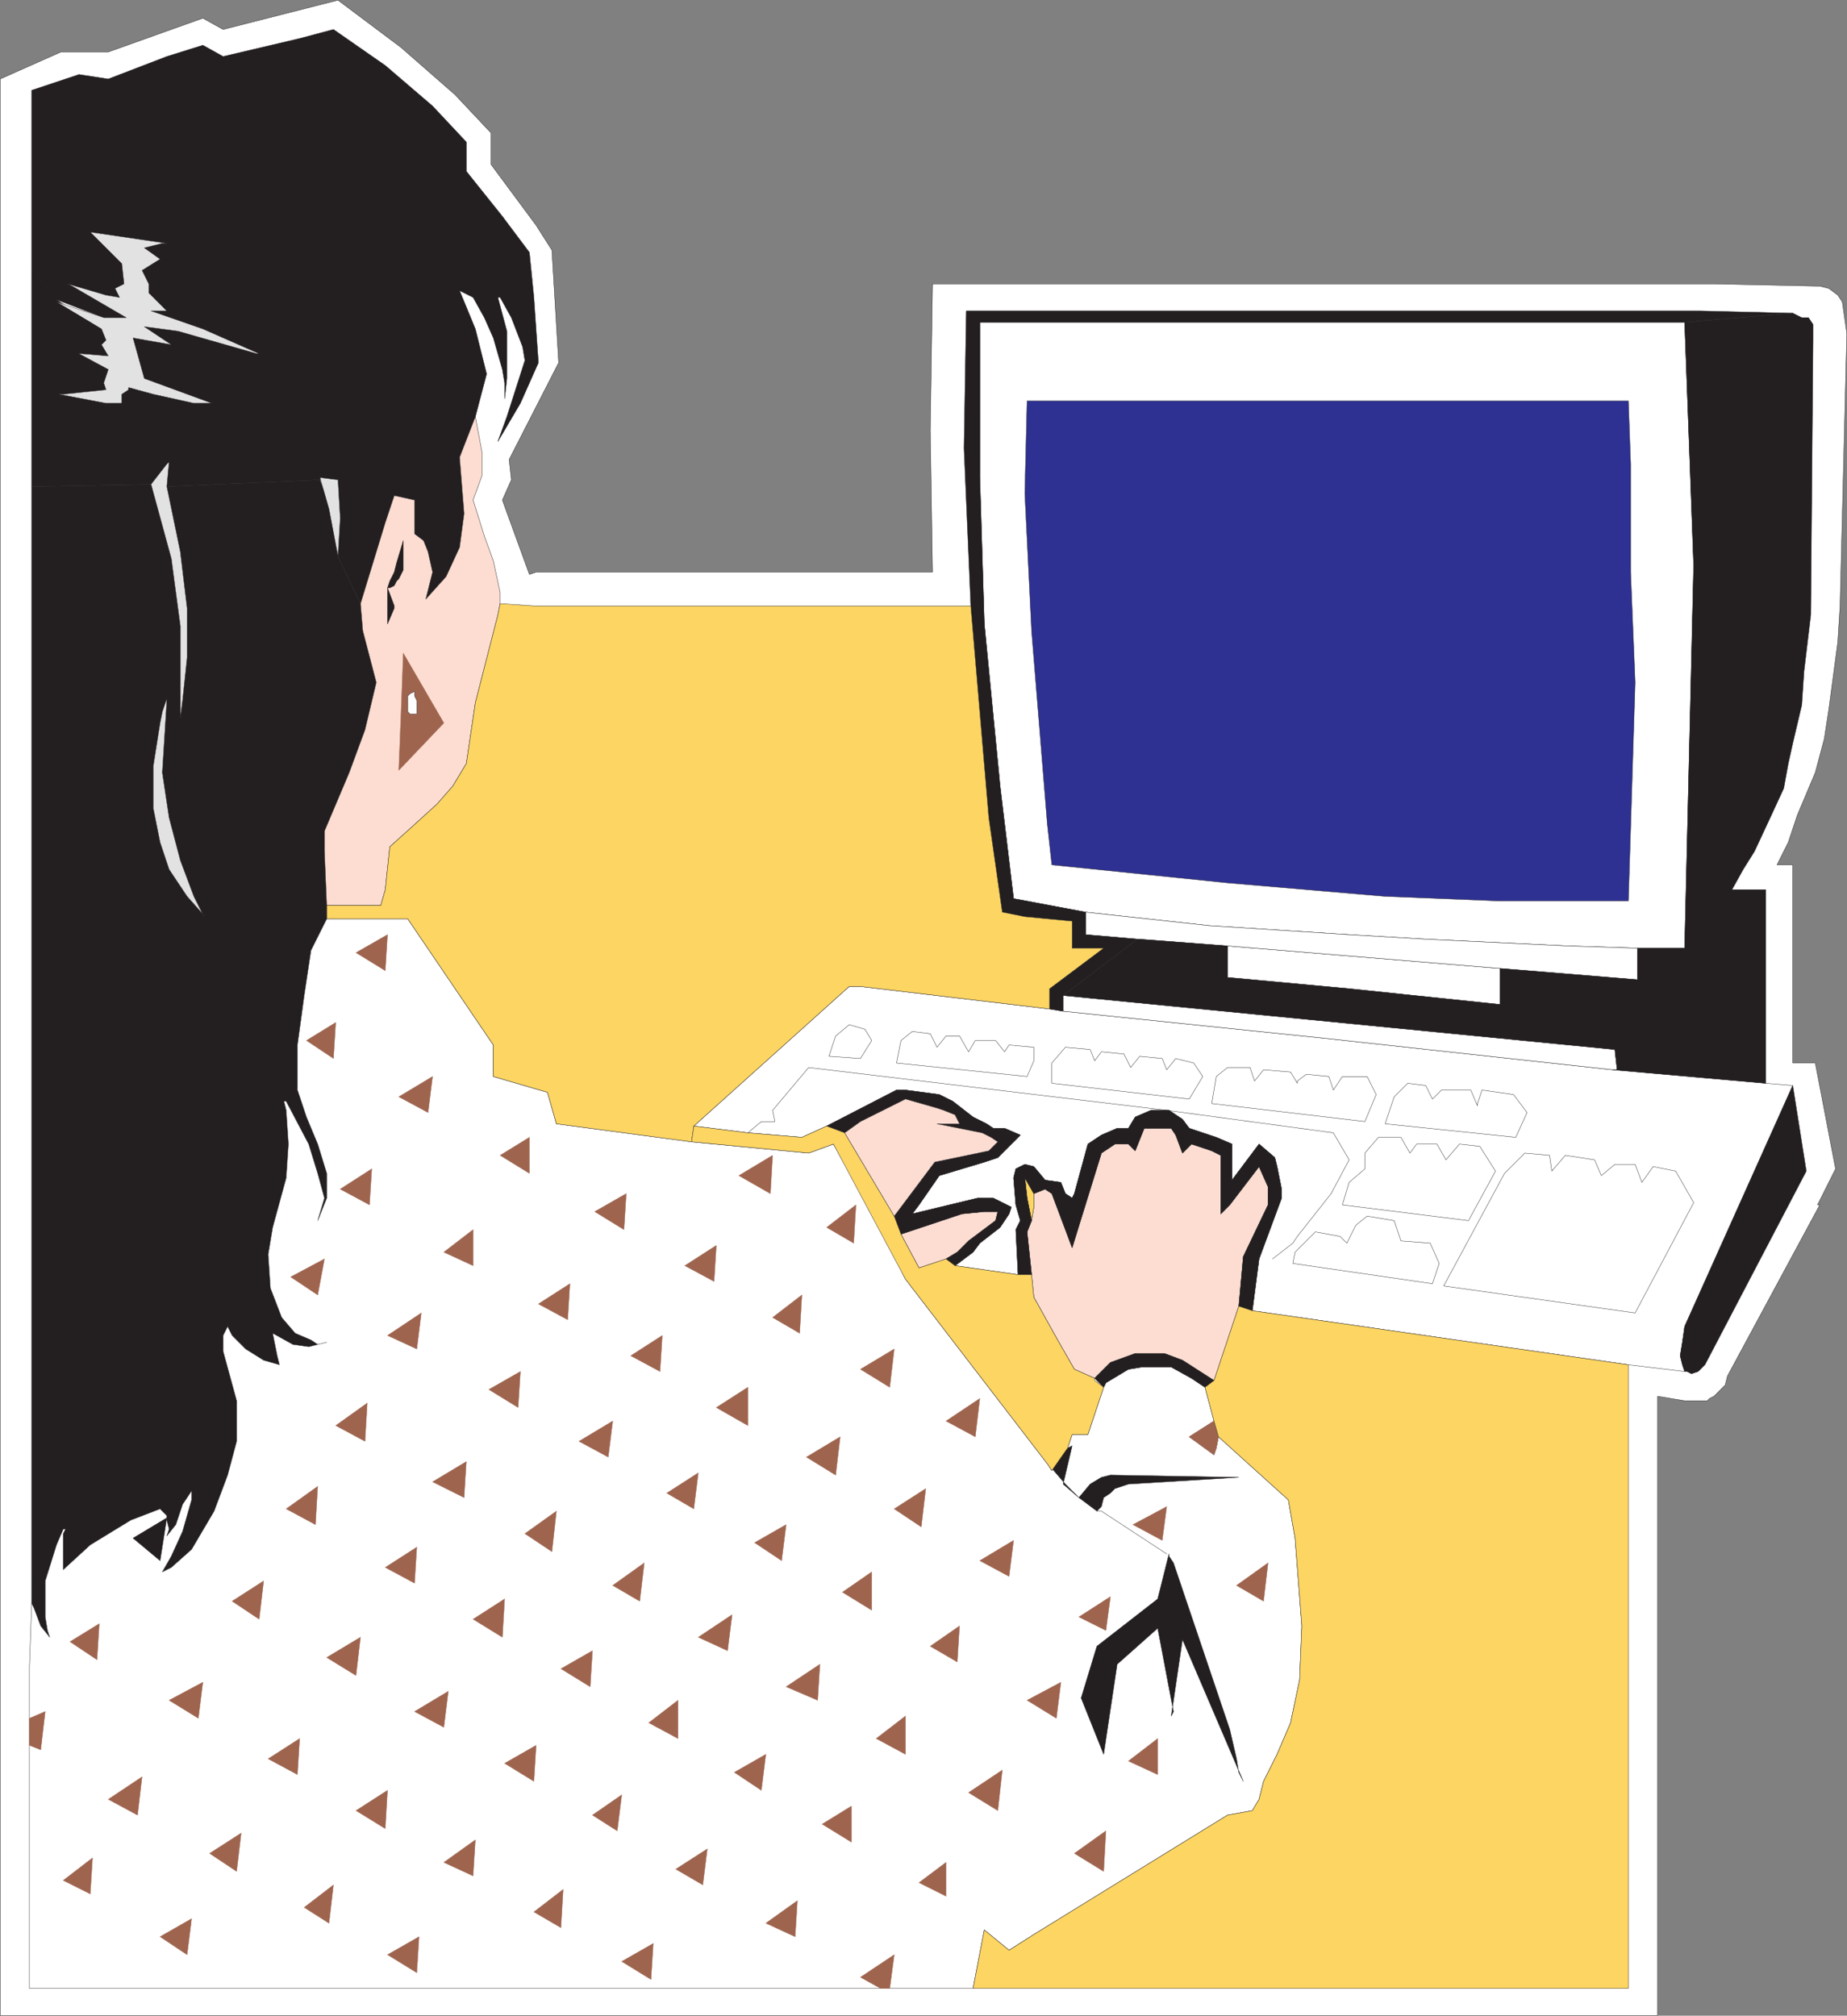 <svg xmlns="http://www.w3.org/2000/svg" width="615.12" height="671.368"><rect width="100%" height="100%" fill="#808080" stroke="none"/><path fill="#fff" fill-rule="evenodd" d="M178.56 190.558h132l-.75-47.25.75-48.75h260.25l35.25.75 3 .75 3 2.25 1.5 2.25 1.5 10.5-2.25 90.75-.75 12-3 22.5-1.5 9.75-3 11.25-6 14.25-3 9-3.75 7.5h5.25v66h7.5l6.75 35.25-6 12h.75l-30.75 57-.75 3-3.75 3.75-1.5.75-.75.75h-7.5l-9-1.5v206.25H.06v-645l20.25-9h15.75l31.5-11.25 6.75 3.75 38.25-9.75 21 15.75 18 15.75 12 12.75v10.5l15 20.25 5.25 8.25 2.25 37.5-16.5 32.25.75 6.75-3 6.75 9 24.75 2.25-.75"/><path fill="none" stroke="#231f20" stroke-linecap="round" stroke-linejoin="round" stroke-miterlimit="10" stroke-width=".12" d="M178.56 190.558h132l-.75-47.25.75-48.75h260.25l35.25.75 3 .75 3 2.25 1.5 2.25 1.5 10.5-2.25 90.75-.75 12-3 22.5-1.5 9.75-3 11.25-6 14.25-3 9-3.75 7.5h5.25v66h7.5l6.75 35.25-6 12h.75l-30.75 57-.75 3-3.75 3.75-1.5.75-.75.75h-7.5l-9-1.5v206.25H.06v-645l20.25-9h15.75l31.5-11.25 6.75 3.75 38.25-9.75 21 15.75 18 15.75 12 12.75v10.5l15 20.25 5.25 8.25 2.25 37.5-16.5 32.25.75 6.75-3 6.75 9 24.75zm0 0"/><path fill="#231f20" fill-rule="evenodd" d="M106.56 159.808h6l.75 12.75-.75 12.75 7.5 15.75 8.25-27 3-9 6.75 1.5v11.25l3 2.25 1.5 3.75 1.5 6.75-2.25 9 6.75-7.5 4.5-9.75 1.5-11.25-1.5-18.75 5.25-13.5 3.75-14.25-3.75-15-5.25-12.75 4.5 2.25 3.75 6.75 3 6.75 3 10.5.75 4.5v5.25l.75-6.75v-15.75l-3-11.25h.75l3.75 6.75 3.75 9.75.75 4.5-6 18.75-3 8.25 7.5-12.75 6-13.5-1.5-21.75-1.5-15-9-12-12-15v-9.75l-11.25-12-15.75-13.5-17.25-12-11.25 3-25.5 6-6.75-3.75-12 3.75-19.5 7.5-9.75-1.5-15.75 5.25v59.25l8.25 10.5 15.75 6h7.5l-18-10.5-1.5-.75 12.75 3.75 4.5.75-1.5-3 3-1.5-.75-6.75-10.5-10.5 25.5 3.75h-1.5l-6 1.5 5.25 3.75-6 3.75 2.25 4.5v3l6 6h-5.25l17.25 6 18.75 8.25h-.75l-26.25-7.5-11.25-1.5 9 6-12.75-2.25 3.75 13.5 22.5 8.25h-6l-13.5-3-8.25-2.25v.75l-2.25 1.5v3h-5.25l-15.75-3h1.5l14.25-1.5-.75-2.25 1.5-4.5-9.75-5.25h.75l9 .75-2.25-3.75 1.5-1.5-1.5-3.75-15-9.75-8.25-10.5v72.75l39.75-.75 5.25-6.75.75-.75-.75 8.25 51-2.25"/><path fill="none" stroke="#231f20" stroke-linecap="round" stroke-linejoin="round" stroke-miterlimit="10" stroke-width=".12" d="M106.56 159.808h6l.75 12.75-.75 12.75 7.5 15.75 8.25-27 3-9 6.75 1.5v11.25l3 2.25 1.5 3.75 1.5 6.75-2.25 9 6.75-7.5 4.5-9.75 1.5-11.25-1.5-18.75 5.25-13.5 3.75-14.25-3.75-15-5.25-12.75 4.5 2.25 3.75 6.75 3 6.75 3 10.5.75 4.5v5.25l.75-6.75v-15.75l-3-11.25h.75l3.75 6.75 3.75 9.75.75 4.5-6 18.75-3 8.25 7.5-12.75 6-13.5-1.5-21.75-1.5-15-9-12-12-15v-9.75l-11.25-12-15.75-13.5-17.25-12-11.25 3-25.5 6-6.75-3.75-12 3.75-19.5 7.5-9.75-1.5-15.75 5.25v59.25l8.25 10.5 15.75 6h7.5l-18-10.5-1.5-.75 12.75 3.75 4.5.75-1.5-3 3-1.5-.75-6.75-10.5-10.5 25.5 3.75h-1.5l-6 1.5 5.25 3.75-6 3.75 2.25 4.5v3l6 6h-5.25l17.25 6 18.75 8.25h-.75l-26.25-7.5-11.25-1.5 9 6-12.75-2.25 3.75 13.5 22.5 8.25h-6l-13.5-3-8.25-2.25v.75l-2.25 1.5v3h-5.25l-15.75-3h1.5l14.25-1.5-.75-2.25 1.5-4.5-9.75-5.25h.75l9 .75-2.25-3.75 1.5-1.5-1.5-3.75-15-9.75-8.25-10.5v72.75l39.75-.75 5.25-6.75.75-.75-.75 8.25zm0 0"/><path fill="#231f20" fill-rule="evenodd" d="m105.81 447.808-2.25-1.5-5.25-2.25-4.5-5.25-3.75-9.75-.75-11.25 1.5-9 4.5-16.5.75-11.25-.75-11.25-.75-3h.75l7.5 14.25 3 9.75 2.25 8.25-2.25 7.5 3-7.5v-8.25l-3-9.75-3.75-9-3-9v-15l2.25-16.5 2.25-15 5.25-10.5v-4.5l-.75-18v-6.75l8.25-19.5 5.25-14.25 3.75-15.75-4.5-17.25-.75-9-7.5-15.75-3-17.25-3-8.25-51 2.25 4.5 21.75 2.25 18.75v16.5l-1.5 14.25-.75 5.25-4.5-5.25-1.5 24 2.25 15 3.75 14.25 4.5 12 3 6 .75.75-6-6.75-6-9-3-9-2.25-11.25v-14.25l2.25-14.25.75-3.75 1.5-3.75 4.5 5.25v-30l-3-22.5-6.75-24.75-39.75.75v372l.75 1.5 2.25 6 3 3.75-.75-2.25-.75-4.5v-12l3.75-12 2.25-5.25h.75l-.75 1.5v12l9-8.25 13.5-8.25 9.75-3.75 2.25 2.25v1.5l.75 3-.75 2.25 3-3.75 2.25-6.75 3-4.5v3l-3 10.5-3.75 8.25-3 5.25 3-1.5 6.75-6 7.5-12.75 4.5-12 3-11.25v-13.5l-4.5-16.5v-5.25l1.5-3 1.5 3 4.5 4.5 6 3.75 5.25 1.5-.75-3-1.5-7.5 6.75 3.75 5.25.75 6-1.5-3 .75"/><path fill="none" stroke="#231f20" stroke-linecap="round" stroke-linejoin="round" stroke-miterlimit="10" stroke-width=".12" d="m105.81 447.808-2.25-1.5-5.25-2.25-4.5-5.25-3.75-9.75-.75-11.25 1.5-9 4.5-16.5.75-11.25-.75-11.25-.75-3h.75l7.5 14.25 3 9.75 2.25 8.25-2.25 7.5 3-7.5v-8.25l-3-9.75-3.75-9-3-9v-15l2.25-16.5 2.25-15 5.25-10.5v-4.5l-.75-18v-6.75l8.25-19.5 5.25-14.25 3.75-15.75-4.5-17.25-.75-9-7.5-15.75-3-17.25-3-8.25-51 2.25 4.5 21.75 2.25 18.75v16.5l-1.5 14.25-.75 5.25-4.5-5.25-1.5 24 2.25 15 3.75 14.25 4.5 12 3 6 .75.75-6-6.75-6-9-3-9-2.25-11.25v-14.25l2.25-14.25.75-3.75 1.5-3.75 4.5 5.25v-30l-3-22.5-6.75-24.75-39.75.75v372l.75 1.5 2.25 6 3 3.75-.75-2.25-.75-4.5v-12l3.75-12 2.25-5.25h.75l-.75 1.5v12l9-8.25 13.5-8.25 9.75-3.75 2.25 2.25v1.5l.75 3-.75 2.25 3-3.75 2.25-6.75 3-4.5v3l-3 10.5-3.75 8.25-3 5.25 3-1.5 6.75-6 7.5-12.75 4.5-12 3-11.25v-13.5l-4.5-16.5v-5.25l1.5-3 1.5 3 4.5 4.5 6 3.75 5.25 1.5-.75-3-1.5-7.5 6.75 3.75 5.25.75 6-1.5zm0 0"/><path fill="#fdddd2" fill-rule="evenodd" d="m141.81 199.558 2.25-9-1.5-6.75-1.5-3.75-3-2.25v-11.25l-6.75-1.5-3 9-8.25 27 .75 9 4.5 17.25-3.75 15.75-5.25 14.25-8.25 19.5v6.75l.75 18h18l1.5-5.25 1.5-14.25 7.5-6.75 8.25-7.5 5.25-6 4.5-7.5 3-20.25 7.5-29.25.75-3.75v-3.75l-2.25-10.5-3-8.25-3.75-12 3-8.25v-7.5l-2.25-12-5.25 13.5 1.5 18.75-1.5 11.25-4.5 9.75-6.75 7.5"/><path fill="none" stroke="#231f20" stroke-linecap="round" stroke-linejoin="round" stroke-miterlimit="10" stroke-width=".12" d="m141.81 199.558 2.25-9-1.5-6.75-1.5-3.75-3-2.25v-11.25l-6.75-1.5-3 9-8.25 27 .75 9 4.5 17.25-3.75 15.75-5.25 14.25-8.25 19.5v6.75l.75 18h18l1.5-5.25 1.5-14.25 7.5-6.75 8.25-7.5 5.25-6 4.5-7.5 3-20.25 7.5-29.25.75-3.75v-3.75l-2.25-10.5-3-8.25-3.75-12 3-8.25v-7.5l-2.25-12-5.25 13.5 1.5 18.75-1.5 11.25-4.5 9.75zm0 0"/><path fill="#231f20" fill-rule="evenodd" d="m134.31 180.058-2.25 7.5-.75 3-1.5 3-.75 2.25h.75l1.5-.75.75-1.5.75-.75 1.5-3v-9.75"/><path fill="none" stroke="#231f20" stroke-linecap="round" stroke-linejoin="round" stroke-miterlimit="10" stroke-width=".12" d="m134.31 180.058-2.25 7.5-.75 3-1.5 3-.75 2.25h.75l1.5-.75.75-1.5.75-.75 1.5-3zm0 0"/><path fill="#231f20" fill-rule="evenodd" d="M129.06 195.808v12l2.25-5.25v-.75l-2.25-6"/><path fill="none" stroke="#231f20" stroke-linecap="round" stroke-linejoin="round" stroke-miterlimit="10" stroke-width=".12" d="M129.06 195.808v12l2.25-5.25v-.75zm0 0"/><path fill="#fff" fill-rule="evenodd" d="m355.56 482.308 1.5-4.5h5.25l5.25-15.75.75-1.5 7.5-4.5 4.5-.75h9.75l6.75 3.75 4.5 3 3 11.25-8.25 5.25 8.25 6 .75-2.25.75-3.75 23.25 21 2.25 12.75 2.25 29.25-.75 18-3 14.25-4.5 10.5-4.5 9-1.5 6-2.25 3.75-8.25 1.5-64.5 39.75-8.25 5.25-8.25-6.75-3.75 19.5H9.81v-107.25l.75-21 .75 1.5 2.25 6 3 3.75-.75-2.25-.75-4.5v-12l3.75-12 2.25-5.25h.75l-.75 1.5v12l9-8.25 13.5-8.25 9.75-3.75 2.25 2.25v1.5l.75 3-.75 2.25 3-3.75 2.25-6.75 3-4.5v3l-3 10.5-3.75 8.25-3 5.25 3-1.5 6.75-6 7.5-12.75 4.5-12 3-11.25v-13.5l-4.5-16.5v-5.25l1.5-3 1.5 3 4.5 4.5 6 3.75 5.25 1.5-.75-3-1.5-7.5 6.75 3.75 5.25.75 6-1.5-3 .75-2.25-1.5-5.25-2.25-4.5-5.25-3.75-9.75-.75-11.25 1.5-9 4.5-16.5.75-11.25-.75-11.25-.75-3h.75l7.5 14.25 3 9.75 2.25 8.25-2.25 7.5 3-7.5v-8.25l-3-9.75-3.75-9-3-9v-15l2.25-16.5 2.25-15 5.25-10.5h27l28.5 42v10.5l18 5.25 3 10.5 45 6 39 3.75 8.25-3 13.5 23.25 10.5 21.75 47.25 61.5 1.5 2.25 5.25-7.5"/><path fill="none" stroke="#231f20" stroke-linecap="round" stroke-linejoin="round" stroke-miterlimit="10" stroke-width=".12" d="m355.56 482.308 1.5-4.5h5.25l5.25-15.75.75-1.5 7.5-4.5 4.5-.75h9.75l6.75 3.75 4.5 3 3 11.25-8.25 5.25 8.25 6 .75-2.25.75-3.75 23.25 21 2.25 12.75 2.25 29.25-.75 18-3 14.25-4.5 10.5-4.5 9-1.5 6-2.25 3.75-8.25 1.5-64.5 39.75-8.25 5.25-8.25-6.75-3.75 19.5H9.81v-107.25l.75-21 .75 1.5 2.25 6 3 3.75-.75-2.25-.75-4.5v-12l3.75-12 2.25-5.25h.75l-.75 1.5v12l9-8.25 13.5-8.25 9.75-3.75 2.25 2.25v1.5l.75 3-.75 2.25 3-3.75 2.25-6.75 3-4.5v3l-3 10.5-3.75 8.25-3 5.25 3-1.5 6.75-6 7.5-12.75 4.5-12 3-11.25v-13.5l-4.5-16.5v-5.25l1.5-3 1.5 3 4.5 4.5 6 3.75 5.25 1.5-.75-3-1.5-7.5 6.75 3.75 5.25.75 6-1.5-3 .75-2.25-1.5-5.25-2.25-4.5-5.25-3.75-9.75-.75-11.25 1.5-9 4.5-16.5.75-11.25-.75-11.25-.75-3h.75l7.5 14.25 3 9.75 2.25 8.25-2.25 7.5 3-7.5v-8.25l-3-9.75-3.75-9-3-9v-15l2.25-16.5 2.25-15 5.25-10.5h27l28.5 42v10.5l18 5.25 3 10.5 45 6 39 3.75 8.25-3 13.5 23.25 10.5 21.75 47.25 61.5 1.5 2.25zm0 0"/><path fill="#9e644e" fill-rule="evenodd" d="M138.81 237.808h-2.25l-.75-.75v-3l-2.25 3.75-.75 18.75 15-15.75-13.5-23.25-.75 20.25 2.25-3.75v-2.25l.75-.75 1.5-.75v1.5l.75 1.5v4.5"/><path fill="none" stroke="#9e644e" stroke-linecap="round" stroke-linejoin="round" stroke-miterlimit="10" stroke-width=".12" d="M138.81 237.808h-2.25l-.75-.75v-3l-2.25 3.75-.75 18.75 15-15.75-13.5-23.25-.75 20.25 2.25-3.75v-2.25l.75-.75 1.5-.75v1.5l.75 1.5zm0 0"/><path fill="#e3e2e2" fill-rule="evenodd" d="m33.81 109.558 1.5 3.75-1.5 1.5 2.25 3.75-9-.75h-.75l9.75 5.25-1.5 4.5.75 2.25-14.25 1.5h-1.5l15.75 3h5.25v-3l2.25-1.5v-.75l8.25 2.25 13.5 3h6l-22.5-8.25-3.75-13.5 12.75 2.25-9-6 11.25 1.5 26.25 7.5h.75l-18.75-8.25-17.25-6h5.25l-6-6v-3l-2.25-4.5 6-3.75-5.25-3.75 6-1.5h1.5l-25.5-3.75 10.5 10.5.75 6.75-3 1.5 1.5 3-4.5-.75-12.75-3.75 1.5.75 18 10.5h-7.5l-15.75-5.25 15 9"/><path fill="none" stroke="#231f20" stroke-linecap="round" stroke-linejoin="round" stroke-miterlimit="10" stroke-width=".12" d="m33.81 109.558 1.5 3.75-1.5 1.5 2.25 3.75-9-.75h-.75l9.75 5.25-1.5 4.5.75 2.25-14.25 1.5h-1.5l15.75 3h5.25v-3l2.25-1.5v-.75l8.25 2.25 13.5 3h6l-22.5-8.25-3.75-13.5 12.75 2.25-9-6 11.25 1.5 26.25 7.5h.75l-18.75-8.25-17.25-6h5.25l-6-6v-3l-2.25-4.5 6-3.75-5.25-3.75 6-1.5h1.5l-25.5-3.75 10.5 10.5.75 6.75-3 1.5 1.5 3-4.5-.75-12.75-3.75 1.5.75 18 10.5h-7.5l-15.75-5.25zm0 0"/><path fill="#fdddd2" fill-rule="evenodd" d="m343.56 406.558-1.5 3.75 1.5 14.25.75 7.5 7.5 13.5 6 10.5 6.75 3 5.25-5.25 8.25-3h9.75l6 2.25 10.5 6.75 8.25-24.75 1.5-16.5 8.25-17.25v-6l-3-6.75-9.75 12.75-3 3v-19.5l-3-1.5-6.75-2.25-3 3-2.25-6-1.5-2.25h-9l-3 7.5-2.25-2.25h-4.5l-4.5 3-9.75 31.5-6.75-18-2.25-1.5-3.75 1.5v4.5l-.75 4.5"/><path fill="none" stroke="#231f20" stroke-linecap="round" stroke-linejoin="round" stroke-miterlimit="10" stroke-width=".12" d="m343.56 406.558-1.5 3.75 1.5 14.25.75 7.5 7.5 13.5 6 10.5 6.75 3 5.25-5.25 8.25-3h9.75l6 2.25 10.5 6.75 8.25-24.75 1.5-16.5 8.25-17.25v-6l-3-6.75-9.75 12.75-3 3v-19.5l-3-1.5-6.75-2.25-3 3-2.25-6-1.5-2.25h-9l-3 7.5-2.25-2.25h-4.5l-4.5 3-9.75 31.5-6.75-18-2.25-1.5-3.75 1.5v4.5zm0 0"/><path fill="#fdd562" fill-rule="evenodd" d="m343.56 406.558.75-4.5v-4.5l-3-5.25.75 6.75 1.5 7.5"/><path fill="none" stroke="#231f20" stroke-linecap="round" stroke-linejoin="round" stroke-miterlimit="10" stroke-width=".12" d="m343.56 406.558.75-4.5v-4.5l-3-5.25.75 6.75zm0 0"/><path fill="#fff" fill-rule="evenodd" d="m597.06 361.558-36 80.25-.75 5.25-.75 4.5.75 3 .75 2.25-18.75-2.25-120-17.25-5.25-.75 2.25-17.25 7.5-20.25v-3l-1.5-7.5-.75-3-5.25-4.5-9 12v-12l-5.25-2.25-9-3-2.25-3-4.5-3h-6l-5.25 2.25-2.25 3.75h-3.75l-5.25 2.25-4.5 3-4.5 16.5-.75 1.5-2.25-1.5-1.5-3.75-5.25-.75-3.75-4.5-3-.75-3 1.5-.75 3 .75 9 1.5 5.25-1.5 3 .75 15-21-3 6-4.5 2.25-3 6.75-5.25 3-4.5.75-2.25-6-3h-5.25l-21.75 5.25 2.25-3 6.75-9.75 15-4.5 4.5-1.5 7.5-7.5-5.25-2.25h-3.75l-2.25-1.5-4.5-2.25-6.75-5.25-4.5-2.25-11.25-1.5h-3l-23.25 12-8.25 3.75-18-1.5-18-2.25 51.75-46.5h3.75l63 7.5 4.5.75 87 9 96 10.5 51 4.5 9 .75"/><path fill="none" stroke="#231f20" stroke-linecap="round" stroke-linejoin="round" stroke-miterlimit="10" stroke-width=".12" d="m597.06 361.558-36 80.25-.75 5.25-.75 4.5.75 3 .75 2.25-18.75-2.25-120-17.25-5.25-.75 2.25-17.25 7.5-20.25v-3l-1.5-7.5-.75-3-5.25-4.5-9 12v-12l-5.25-2.25-9-3-2.25-3-4.5-3h-6l-5.25 2.25-2.25 3.75h-3.75l-5.25 2.25-4.5 3-4.5 16.5-.75 1.5-2.25-1.5-1.5-3.75-5.25-.75-3.75-4.5-3-.75-3 1.5-.75 3 .75 9 1.5 5.25-1.5 3 .75 15-21-3 6-4.5 2.25-3 6.75-5.25 3-4.5.75-2.25-6-3h-5.25l-21.75 5.25 2.25-3 6.75-9.75 15-4.5 4.5-1.5 7.5-7.5-5.25-2.25h-3.75l-2.25-1.5-4.5-2.25-6.75-5.25-4.5-2.25-11.25-1.5h-3l-23.25 12-8.25 3.75-18-1.5-18-2.25 51.75-46.5h3.75l63 7.5 4.5.75 87 9 96 10.5 51 4.5zm0 0"/><path fill="#fff" fill-rule="evenodd" d="m545.31 315.808-23.25-.75-47.25-2.25-25.5-1.5-46.5-3-41.25-4.5-24-4.5-4.5-37.5-5.25-54-1.5-48.75v-51.75h234.75l3 81-3 127.5h-15.75"/><path fill="none" stroke="#231f20" stroke-linecap="round" stroke-linejoin="round" stroke-miterlimit="10" stroke-width=".12" d="m545.31 315.808-23.25-.75-47.25-2.25-25.5-1.5-46.5-3-41.25-4.5-24-4.5-4.5-37.5-5.25-54-1.5-48.75v-51.75h234.75l3 81-3 127.5zm-45.75 6.75-90.75-7.5v10.5l40.5 3.75 50.25 5.25v-12"/><path fill="#fdddd2" fill-rule="evenodd" d="m315.06 419.308 3.75-2.25 3.75-3.75 9-6.75.75-3h-4.5l-7.5.75-20.25 6.75 6 11.25 9-3"/><path fill="none" stroke="#231f20" stroke-linecap="round" stroke-linejoin="round" stroke-miterlimit="10" stroke-width=".12" d="m315.06 419.308 3.75-2.25 3.75-3.75 9-6.75.75-3h-4.5l-7.5.75-20.25 6.75 6 11.25zm0 0"/><path fill="#fff" fill-rule="evenodd" d="m538.56 356.308-.75-6.75-183.75-18v5.25l87 9 96 10.5h1.5"/><path fill="none" stroke="#231f20" stroke-linecap="round" stroke-linejoin="round" stroke-miterlimit="10" stroke-width=".12" d="m538.56 356.308-.75-6.75-183.75-18v5.25l87 9 96 10.5zm0 0"/><path fill="#fff" fill-rule="evenodd" d="m408.81 315.058 90.75 7.5 45.75 3.75v-10.5l-23.25-.75-47.25-2.25-25.5-1.5-46.5-3-41.25-4.5v7.5l17.25 1.5 30 2.25"/><path fill="none" stroke="#231f20" stroke-linecap="round" stroke-linejoin="round" stroke-miterlimit="10" stroke-width=".12" d="m408.81 315.058 90.75 7.5 45.75 3.75v-10.5l-23.25-.75-47.25-2.25-25.5-1.5-46.5-3-41.25-4.5v7.5l17.25 1.5zm0 0"/><path fill="#e3e2e2" fill-rule="evenodd" d="m60.06 239.308.75-6 1.5-14.25v-16.5l-2.25-18.75-4.5-21.75.75-8.25-.75.75-5.25 6.75 6.75 24.75 3 22.5v30.75"/><path fill="none" stroke="#231f20" stroke-linecap="round" stroke-linejoin="round" stroke-miterlimit="10" stroke-width=".12" d="m60.06 239.308.75-6 1.5-14.25v-16.5l-2.25-18.75-4.5-21.75.75-8.25-.75.75-5.25 6.75 6.75 24.75 3 22.5zm0 0"/><path fill="#e3e2e2" fill-rule="evenodd" d="m67.56 304.558-3-6-4.5-12-3.75-14.25-2.25-15 1.5-24v-.75l-1.5 4.5-.75 3.75-2.25 14.25v14.25l2.25 11.25 3 9 6 9 6 6.75-.75-.75"/><path fill="none" stroke="#231f20" stroke-linecap="round" stroke-linejoin="round" stroke-miterlimit="10" stroke-width=".12" d="m67.56 304.558-3-6-4.5-12-3.75-14.25-2.25-15 1.5-24v-.75l-1.5 4.5-.75 3.75-2.25 14.25v14.25l2.25 11.25 3 9 6 9 6 6.75zm0 0"/><path fill="#e3e2e2" fill-rule="evenodd" d="m112.56 185.308.75-12.75-.75-12.75-6-.75 3 10.5 3 15.75"/><path fill="none" stroke="#231f20" stroke-linecap="round" stroke-linejoin="round" stroke-miterlimit="10" stroke-width=".12" d="m112.56 185.308.75-12.75-.75-12.75-6-.75 3 10.5zm0 0"/><path fill="#231f20" fill-rule="evenodd" d="m561.06 456.808-.75-2.25-.75-3 .75-4.5.75-5.25 36-80.25 4.5 28.5-33.75 64.5-2.25 2.25-2.25.75-1.5-.75h-.75"/><path fill="none" stroke="#231f20" stroke-linecap="round" stroke-linejoin="round" stroke-miterlimit="10" stroke-width=".12" d="m561.06 456.808-.75-2.25-.75-3 .75-4.5.75-5.25 36-80.25 4.5 28.5-33.75 64.5-2.25 2.25-2.25.75-1.5-.75zm0 0"/><path fill="#231f20" fill-rule="evenodd" stroke="#231f20" stroke-linecap="round" stroke-linejoin="round" stroke-miterlimit="10" stroke-width=".12" d="m55.56 505.558-11.25 6.75 9 7.5zm0 0"/><path fill="#9e644e" fill-rule="evenodd" stroke="#9e644e" stroke-linecap="round" stroke-linejoin="round" stroke-miterlimit="10" stroke-width=".12" d="m232.56 490.558-1.5 12-9-5.25zm-28.5-17.25-1.5 12-9.75-5.25zm57.75 34.5-1.5 12-9-6zm28.5 15.75v12.75l-9.75-6zm18-27.75-1.5 12.75-9-6zm-28.5-17.25-1.5 12.75-9.75-6zm-30.75-16.5v12.75l-10.5-6zm-28.5-17.25-.75 12-9.75-5.25zm-47.25 12-.75 12-9.75-6zm-33-19.5-1.5 12-9.75-4.5zm74.25 83.25-1.5 12.75-9-5.25zm-29.25-17.25-1.5 13.5-9-6zm-30-16.5-.75 12-10.5-5.25zm-33-19.5-.75 12.75-9.75-5.25zm-16.5 27.75-.75 12.75-9.75-5.25zm33 20.25-.75 12-9.75-5.25zm29.25 17.25-.75 12.75-9.75-6zm29.25 17.25-.75 12-9.75-6zm46.5-12-1.5 12-9.75-4.5zm54-88.5-1.5 12.75-9.75-6zm-30.75-18-.75 12.75-9-5.25zm-28.5-16.5-.75 12-9.75-5.25zm-30-17.25-.75 12-9.75-6zm-32.25-18.75v12l-9.75-6zm81 6-.75 12.75-10.5-6zm27.75 16.5-.75 12.75-9-5.25zm41.25 64.5-1.5 12.75-9.75-5.25zm11.25 47.25-1.5 12-9.75-5.25zm32.25 18.75-1.5 11.25-9-4.5zm-50.25 9.75-.75 12-9-5.25zm33.75 18.75-1.5 12-9.75-6zm-80.25-6-.75 12-10.5-4.5zm28.5 17.25v12.75l-9.75-5.25zm32.25 18-1.5 13.5-9.75-6zm34.5 20.25-.75 13.5-9.75-6zm-113.25-25.5-1.5 12-9-6zm28.5 17.25v12l-9.75-6zm31.5 18.75v11.25l-9-4.5zm70.5-41.25v12l-9.75-4.5zm-120 54-.75 12-9.75-4.5zm-75.75-205.5-.75 12-9.75-5.25zm-32.25-18v12l-9.75-4.5zm-33.75-20.25-.75 12-9.75-5.25zm5.25-78-.75 12-9.75-6zm-17.25 29.25-.75 12-9-6zm32.25 18-1.5 12-9.75-5.25zm-36 60.75-2.25 12-9-6zm280.5 82.5-1.5 11.25-9.75-5.25zm33.75 18.75-1.5 12.75-9-5.25zm-196.5 45.75v12.75l-9.75-5.25zm-138-39.75-1.5 12.75-9-6zm32.25 18.75-1.5 12.75-9.75-6zm29.25 18-1.5 12-9.75-5.25zm-20.25 33-.75 12.75-9.75-6zm-29.25-17.25-.75 12-9.75-5.25zm-32.25-18.75-1.5 12-9.75-6zm-20.25 31.5-1.5 12.75-9.75-5.25zm-14.25-51-.75 12-9-6zm47.25 69.75-1.5 12.75-9-6zm98.25-29.25-.75 12-9.75-6zm-20.25 31.5-.75 12-9.75-4.5zm29.25 16.5-.75 12.75-9-5.25zm-76.5-1.5-1.5 12.75-8.25-5.25zm28.5 17.25-.75 12-9.75-6zm-75.75-6-1.5 12-9-6zm-33-20.25-.75 12-9-4.5zm186.75 28.5-.75 12-9.75-6zm-10.5-49.5-1.5 12-8.25-5.25zm28.5 18-1.5 12-9-5.25zm0 0"/><path fill="#9e644e" fill-rule="evenodd" d="m9.81 572.308 5.25-2.25-1.5 12.75-3.75-1.5v-9"/><path fill="none" stroke="#9e644e" stroke-linecap="round" stroke-linejoin="round" stroke-miterlimit="10" stroke-width=".12" d="m9.81 572.308 5.25-2.25-1.5 12.75-3.75-1.5zm0 0"/><path fill="#9e644e" fill-rule="evenodd" d="m296.31 662.308 1.5-11.25-11.25 7.5 6.75 3.75h3"/><path fill="none" stroke="#9e644e" stroke-linecap="round" stroke-linejoin="round" stroke-miterlimit="10" stroke-width=".12" d="m296.31 662.308 1.5-11.25-11.25 7.5 6.75 3.75zm0 0"/><path fill="#9e644e" fill-rule="evenodd" d="m405.81 478.558-.75 3.75-.75 2.25-8.25-6 8.25-5.25 1.5 5.25"/><path fill="none" stroke="#9e644e" stroke-linecap="round" stroke-linejoin="round" stroke-miterlimit="10" stroke-width=".12" d="m405.81 478.558-.75 3.75-.75 2.25-8.25-6 8.25-5.25zm0 0"/><path fill="#2e3192" fill-rule="evenodd" d="m498.81 300.058-37.5-1.5-52.5-4.5-58.5-6-1.5-13.5-5.25-64.5-2.25-45.75.75-30.75h200.25l.75 21v36l1.5 36.75-2.25 72.75h-43.5"/><path fill="none" stroke="#231f20" stroke-linecap="round" stroke-linejoin="round" stroke-miterlimit="10" stroke-width=".12" d="m498.81 300.058-37.5-1.5-52.5-4.5-58.5-6-1.5-13.5-5.25-64.5-2.25-45.75.75-30.75h200.25l.75 21v36l1.5 36.75-2.25 72.75zm0 0"/><path fill="#231f20" fill-rule="evenodd" d="m389.31 518.308 1.5 2.25 18.75 55.5 2.25 9.75.75 4.5 1.5 3-20.25-47.25-3.75 25.5.75-1.5-5.25-27.75-13.5 12-4.5 30-7.5-18.75 5.25-17.25 20.25-15.75 3.75-15v.75"/><path fill="none" stroke="#231f20" stroke-linecap="round" stroke-linejoin="round" stroke-miterlimit="10" stroke-width=".12" d="m389.31 518.308 1.5 2.25 18.75 55.5 2.25 9.75.75 4.5 1.5 3-20.25-47.25-3.75 25.5.75-1.5-5.25-27.75-13.5 12-4.5 30-7.5-18.75 5.25-17.25 20.25-15.75 3.75-15zm0 0"/><path fill="#231f20" fill-rule="evenodd" d="M366.81 503.308h-1.5l1.5-1.5.75-3 2.25-1.5 1.5-1.5 4.5-1.5 36.75-2.25-42.75-.75-3 .75-3.75 2.25-3.75 4.5-5.25-4.5 3-12.75-1.5.75-5.25 6.75 4.5 5.25 4.5 4.5 6 4.5h1.5"/><path fill="none" stroke="#231f20" stroke-linecap="round" stroke-linejoin="round" stroke-miterlimit="10" stroke-width=".12" d="M366.81 503.308h-1.5l1.5-1.5.75-3 2.25-1.5 1.5-1.5 4.5-1.5 36.75-2.25-42.75-.75-3 .75-3.75 2.25-3.75 4.5-5.25-4.5 3-12.75-1.5.75-5.25 6.75 4.5 5.25 4.5 4.5 6 4.5zm0 0 21.75 14.25"/><path fill="#231f20" fill-rule="evenodd" d="m412.56 435.058 1.5-16.5 8.25-17.25v-6l-3-6.75-9.75 12.75-3 3v-19.5l-3-1.5-6.75-2.25-3 3-2.25-6-1.5-2.25h-9l-3 7.5-2.25-2.25h-4.5l-4.5 3-9.75 31.5-6.75-18-2.25-1.5-3.75 1.5-3-5.25.75 6.75 1.5 7.5-1.5 3.75 1.5 14.25h-4.5l-.75-15 1.5-3-1.5-5.25-.75-9 .75-3 3-1.5 3 .75 3.75 4.5 5.25.75 1.5 3.75 2.25 1.5.75-1.5 4.5-16.5 4.5-3 5.25-2.25h3.75l2.25-3.75 5.25-2.25h6l4.5 3 2.25 3 9 3 5.25 2.25v12l9-12 5.25 4.5.75 3 1.5 7.5v3l-7.5 20.25-2.25 17.25-4.5-1.5"/><path fill="none" stroke="#231f20" stroke-linecap="round" stroke-linejoin="round" stroke-miterlimit="10" stroke-width=".12" d="m412.56 435.058 1.5-16.5 8.25-17.25v-6l-3-6.75-9.75 12.75-3 3v-19.5l-3-1.5-6.75-2.25-3 3-2.25-6-1.5-2.25h-9l-3 7.5-2.25-2.25h-4.5l-4.5 3-9.75 31.5-6.75-18-2.25-1.5-3.75 1.5-3-5.25.75 6.75 1.5 7.5-1.5 3.75 1.5 14.25h-4.5l-.75-15 1.5-3-1.5-5.25-.75-9 .75-3 3-1.5 3 .75 3.75 4.5 5.25.75 1.5 3.75 2.25 1.5.75-1.5 4.5-16.5 4.5-3 5.25-2.25h3.75l2.25-3.75 5.25-2.25h6l4.5 3 2.25 3 9 3 5.25 2.25v12l9-12 5.25 4.5.75 3 1.5 7.5v3l-7.5 20.25-2.25 17.25zm0 0"/><path fill="#231f20" fill-rule="evenodd" d="m275.31 375.058 23.25-12h3l11.25 1.5 4.5 2.25 6.75 5.25 4.5 2.25 2.25 1.5h3.75l5.25 2.25-7.5 7.5-4.5 1.5-15 4.5-6.75 9.75-2.25 3 21.75-5.25h5.25l6 3-.75 2.25-3 4.5-6.75 5.25-2.25 3-6 4.5-3-2.25 3.75-2.25 3.75-3.75 9-6.75.75-3h-4.5l-7.5.75-20.25 6.75-2.25-6 13.5-18 18-3.75 3-3-2.25-1.5-3-1.5-15-3h7.5l-1.5-3-3.75-1.5-2.25-.75-10.5-3-15 7.5-5.25 3.75-6-2.25"/><path fill="none" stroke="#231f20" stroke-linecap="round" stroke-linejoin="round" stroke-miterlimit="10" stroke-width=".12" d="m275.31 375.058 23.25-12h3l11.25 1.5 4.5 2.25 6.75 5.25 4.5 2.25 2.25 1.5h3.75l5.25 2.25-7.5 7.5-4.5 1.5-15 4.5-6.75 9.75-2.25 3 21.75-5.25h5.25l6 3-.75 2.25-3 4.5-6.75 5.25-2.25 3-6 4.5-3-2.25 3.75-2.25 3.75-3.75 9-6.75.75-3h-4.5l-7.5.75-20.25 6.75-2.25-6 13.5-18 18-3.75 3-3-2.25-1.5-3-1.5-15-3h7.5l-1.5-3-3.75-1.5-2.25-.75-10.5-3-15 7.5-5.25 3.75zm0 0"/><path fill="#231f20" fill-rule="evenodd" d="m367.56 462.058.75-1.5 7.5-4.5 4.5-.75h9.75l6.75 3.75 4.5 3 3-2.25-10.5-6.75-6-2.25h-9.75l-8.25 3-5.25 5.25 3 3"/><path fill="none" stroke="#231f20" stroke-linecap="round" stroke-linejoin="round" stroke-miterlimit="10" stroke-width=".12" d="m367.56 462.058.75-1.5 7.5-4.5 4.5-.75h9.75l6.75 3.75 4.5 3 3-2.25-10.5-6.75-6-2.25h-9.75l-8.25 3-5.25 5.25zm0 0"/><path fill="#231f20" fill-rule="evenodd" d="m597.06 104.308 3 1.5h2.25l1.5 2.25v5.25l-.75 91.5-2.25 18.75-.75 11.25-3 12.75-1.5 6.75-1.5 8.25-4.5 9.75-5.25 11.25-3.75 6-3.75 6.75h11.25v64.5l-51-4.5h1.5l-.75-6.75-183.75-18 24.75-18.75h.75l29.25 2.25v10.5l40.5 3.75 50.25 5.25v-12l45.75 3.75v-10.5h15.75l3-127.5-3-81 36-3"/><path fill="none" stroke="#231f20" stroke-linecap="round" stroke-linejoin="round" stroke-miterlimit="10" stroke-width=".12" d="m597.06 104.308 3 1.5h2.25l1.5 2.25v5.25l-.75 91.5-2.25 18.75-.75 11.25-3 12.75-1.5 6.75-1.5 8.25-4.5 9.75-5.25 11.25-3.75 6-3.75 6.75h11.25v64.5l-51-4.5h1.5l-.75-6.75-183.75-18 24.75-18.75h.75l29.25 2.25v10.5l40.5 3.75 50.25 5.25v-12l45.75 3.75v-10.5h15.75l3-127.5-3-81zm0 0"/><path fill="#231f20" fill-rule="evenodd" d="m378.81 312.808-17.25-1.5v-7.5l-24-4.5-4.5-37.5-5.25-54-1.5-48.75v-51.75h234.75l36-3-30.75-.75h-244.5l-.75 45.75 2.25 52.5 6 70.5 4.5 31.5 7.5 1.5 15.75 1.5v9h10.5l-18 13.5v6.75l4.5.75v-5.25l24.75-18.75"/><path fill="none" stroke="#231f20" stroke-linecap="round" stroke-linejoin="round" stroke-miterlimit="10" stroke-width=".12" d="m378.81 312.808-17.25-1.5v-7.5l-24-4.5-4.5-37.5-5.25-54-1.5-48.75v-51.75h234.75l36-3-30.75-.75h-244.5l-.75 45.75 2.25 52.5 6 70.5 4.5 31.5 7.5 1.5 15.75 1.5v9h10.5l-18 13.5v6.75l4.5.75v-5.25zm0 0"/><path fill="#fdd562" fill-rule="evenodd" d="m542.31 454.558-120-17.25-5.25-.75-4.5-1.5-8.25 24.75-3 2.25 3 11.25 1.5 5.25 23.25 21 2.25 12.75 2.25 29.25-.75 18-3 14.25-4.5 10.5-4.5 9-1.5 6-2.25 3.75-8.25 1.5-64.5 39.75-8.25 5.25-8.25-6.75-3.75 19.5h218.25v-207.75"/><path fill="none" stroke="#231f20" stroke-linecap="round" stroke-linejoin="round" stroke-miterlimit="10" stroke-width=".12" d="m542.31 454.558-120-17.25-5.25-.75-4.5-1.5-8.25 24.75-3 2.25 3 11.25 1.5 5.25 23.25 21 2.25 12.75 2.25 29.25-.75 18-3 14.25-4.5 10.5-4.5 9-1.5 6-2.25 3.75-8.25 1.5-64.5 39.75-8.25 5.25-8.25-6.75-3.75 19.5h218.25zm0 0"/><path fill="#fdd562" fill-rule="evenodd" d="M108.81 306.058v-4.5h18l1.5-5.25 1.5-14.25 7.5-6.75 8.25-7.5 5.25-6 4.5-7.5 3-20.25 7.5-29.25.75-3.75 11.25.75h145.5l6 70.5 4.5 31.5 7.5 1.5 15.75 1.5v9h10.5l-18 13.5v6.75l-63-7.5h-3.75l-51.75 46.5-.75 5.25-45-6-3-10.5-18-5.25v-10.5l-28.5-42h-27"/><path fill="none" stroke="#231f20" stroke-linecap="round" stroke-linejoin="round" stroke-miterlimit="10" stroke-width=".12" d="M108.81 306.058v-4.5h18l1.5-5.25 1.5-14.25 7.5-6.75 8.25-7.5 5.25-6 4.5-7.5 3-20.25 7.5-29.25.75-3.75 11.25.75h145.5l6 70.5 4.5 31.5 7.5 1.5 15.75 1.5v9h10.5l-18 13.5v6.75l-63-7.5h-3.75l-51.75 46.5-.75 5.25-45-6-3-10.5-18-5.25v-10.5l-28.5-42zm0 0"/><path fill="#fdd562" fill-rule="evenodd" d="m343.56 424.558.75 7.5 7.5 13.5 6 10.5 6.75 3v.75l3 2.25-5.25 15.75h-5.25l-1.5 4.5-5.25 7.5-1.5-2.25-47.25-61.5-24-45-8.25 3-39-3.75.75-5.25 18 2.25 18 1.5 8.25-3.75 6 2.25 16.5 27.75 2.25 6 6 11.25 9-3 3 2.25 21 3h4.5"/><path fill="none" stroke="#231f20" stroke-linecap="round" stroke-linejoin="round" stroke-miterlimit="10" stroke-width=".12" d="m343.56 424.558.75 7.5 7.5 13.5 6 10.5 6.75 3v.75l3 2.25-5.25 15.75h-5.25l-1.5 4.5-5.25 7.5-1.5-2.25-47.25-61.5-24-45-8.25 3-39-3.75.75-5.25 18 2.25 18 1.5 8.25-3.75 6 2.25 16.5 27.75 2.25 6 6 11.25 9-3 3 2.25 21 3zm0 0"/><path fill="#fff" fill-rule="evenodd" d="m290.31 346.558-3.75 6-10.5-.75 2.25-6.75 4.5-3.75 5.25 1.5 2.25 3.75"/><path fill="none" stroke="#231f20" stroke-linecap="round" stroke-linejoin="round" stroke-miterlimit="10" stroke-width=".12" d="m290.31 346.558-3.75 6-10.5-.75 2.25-6.75 4.5-3.75 5.25 1.5zm0 0"/><path fill="#fff" fill-rule="evenodd" d="m334.56 350.308 1.5-2.25 8.25.75v4.5l-2.25 5.25-43.5-4.5 1.5-7.5 3.75-3 6 .75 2.25 4.5 3-3.75h4.5l3 5.25 2.25-3.75h6.75l3 3.75"/><path fill="none" stroke="#231f20" stroke-linecap="round" stroke-linejoin="round" stroke-miterlimit="10" stroke-width=".12" d="m334.56 350.308 1.5-2.25 8.25.75v4.5l-2.25 5.25-43.5-4.5 1.5-7.5 3.75-3 6 .75 2.25 4.5 3-3.75h4.5l3 5.25 2.25-3.75h6.75zm0 0"/><path fill="#fff" fill-rule="evenodd" d="m400.56 358.558-4.5 7.5-45.75-5.25v-6.75l4.5-5.25 8.25.75 1.5 3.75 2.25-3 7.5.75 2.25 4.5 3-3.75 7.5.75 1.5 3.75 3-3.75 6 1.5 3 4.5"/><path fill="none" stroke="#231f20" stroke-linecap="round" stroke-linejoin="round" stroke-miterlimit="10" stroke-width=".12" d="m400.56 358.558-4.5 7.5-45.75-5.25v-6.75l4.5-5.25 8.25.75 1.5 3.75 2.25-3 7.5.75 2.25 4.5 3-3.75 7.5.75 1.5 3.75 3-3.75 6 1.5zm0 0"/><path fill="#fff" fill-rule="evenodd" d="m432.06 360.058 3-2.25 7.5.75 1.5 4.5 3-4.5h8.25l3 6-3.75 9-51-6 1.5-9 3.75-3h7.5l1.5 4.5 3-3.75 9 .75 2.25 3.75v-.75"/><path fill="none" stroke="#231f20" stroke-linecap="round" stroke-linejoin="round" stroke-miterlimit="10" stroke-width=".12" d="m432.06 360.058 3-2.25 7.5.75 1.5 4.5 3-4.5h8.25l3 6-3.75 9-51-6 1.5-9 3.75-3h7.5l1.5 4.5 3-3.75 9 .75 2.25 3.75zm0 0"/><path fill="#fff" fill-rule="evenodd" d="m492.06 368.308-2.25-5.25h-9.75l-3 3-2.25-4.5-6-.75-4.5 4.5-3 9 43.5 4.5 3.75-8.25-4.5-6-10.5-1.5-1.5 4.5v.75"/><path fill="none" stroke="#231f20" stroke-linecap="round" stroke-linejoin="round" stroke-miterlimit="10" stroke-width=".12" d="m492.06 368.308-2.25-5.25h-9.75l-3 3-2.25-4.5-6-.75-4.5 4.5-3 9 43.5 4.5 3.75-8.25-4.5-6-10.5-1.5-1.5 4.5zm0 0"/><path fill="#fff" fill-rule="evenodd" d="m486.06 381.058-4.5 5.25-3-5.25h-6.75l-2.25 3-3-5.25h-7.5l-4.5 5.25v5.25l-5.25 4.5-2.25 7.5 42 5.25 9-16.5-5.25-8.25-6.75-.75"/><path fill="none" stroke="#231f20" stroke-linecap="round" stroke-linejoin="round" stroke-miterlimit="10" stroke-width=".12" d="m486.06 381.058-4.5 5.25-3-5.25h-6.75l-2.25 3-3-5.25h-7.5l-4.5 5.25v5.25l-5.25 4.5-2.25 7.5 42 5.25 9-16.5-5.25-8.25zm0 0"/><path fill="#fff" fill-rule="evenodd" d="m477.06 427.558 2.25-6.75-3-6.75-9.75-.75-2.25-6.75-9-1.5-3.75 3-3 6-2.25-2.25-8.25-1.5-6.75 6.75-.75 3.75 46.5 6.75"/><path fill="none" stroke="#231f20" stroke-linecap="round" stroke-linejoin="round" stroke-miterlimit="10" stroke-width=".12" d="m477.06 427.558 2.25-6.75-3-6.75-9.75-.75-2.25-6.75-9-1.5-3.75 3-3 6-2.25-2.25-8.25-1.5-6.75 6.75-.75 3.75zm0 0"/><path fill="#fff" fill-rule="evenodd" d="m544.56 437.308 19.5-36.75-6-10.5-7.5-1.5-3.75 5.25-2.25-6h-6.75l-4.5 3.75-2.25-5.25-9.75-1.5-4.5 5.25-.75-5.25-8.25-.75-6.75 6.75-20.25 37.5 63.75 9"/><path fill="none" stroke="#231f20" stroke-linecap="round" stroke-linejoin="round" stroke-miterlimit="10" stroke-width=".12" d="m544.56 437.308 19.5-36.75-6-10.5-7.5-1.5-3.75 5.25-2.25-6h-6.75l-4.5 3.75-2.25-5.25-9.75-1.5-4.5 5.25-.75-5.25-8.25-.75-6.75 6.75-20.25 37.5zm-120.75-18 6.75-5.25 1.5-2.25 11.25-14.25 6-11.25-5.25-9-55.5-7.5h.75-.75l-119.25-14.25-12 14.25.75 3.75h-4.5l-4.5 3.75"/><path fill="#fdddd2" fill-rule="evenodd" d="m319.56 374.308-1.5-3-3.75-1.5-2.25-.75-10.5-3-15 7.5-5.25 3.75 16.5 27.75 13.5-18 18-3.75 3-3-2.25-1.5-3-1.5-15-3h7.5"/><path fill="none" stroke="#231f20" stroke-linecap="round" stroke-linejoin="round" stroke-miterlimit="10" stroke-width=".12" d="m319.56 374.308-1.5-3-3.75-1.5-2.25-.75-10.5-3-15 7.5-5.25 3.75 16.5 27.75 13.5-18 18-3.75 3-3-2.25-1.5-3-1.5-15-3zm0 0"/><path fill="#fff" fill-rule="evenodd" d="M135.81 234.058v3l.75.75h2.25v-4.5l-.75-1.5v-1.5l-1.5.75-.75.75v2.25"/><path fill="none" stroke="#231f20" stroke-linecap="round" stroke-linejoin="round" stroke-miterlimit="10" stroke-width=".12" d="M135.81 234.058v3l.75.75h2.25v-4.5l-.75-1.5v-1.5l-1.5.75-.75.75zm0 0"/></svg>

